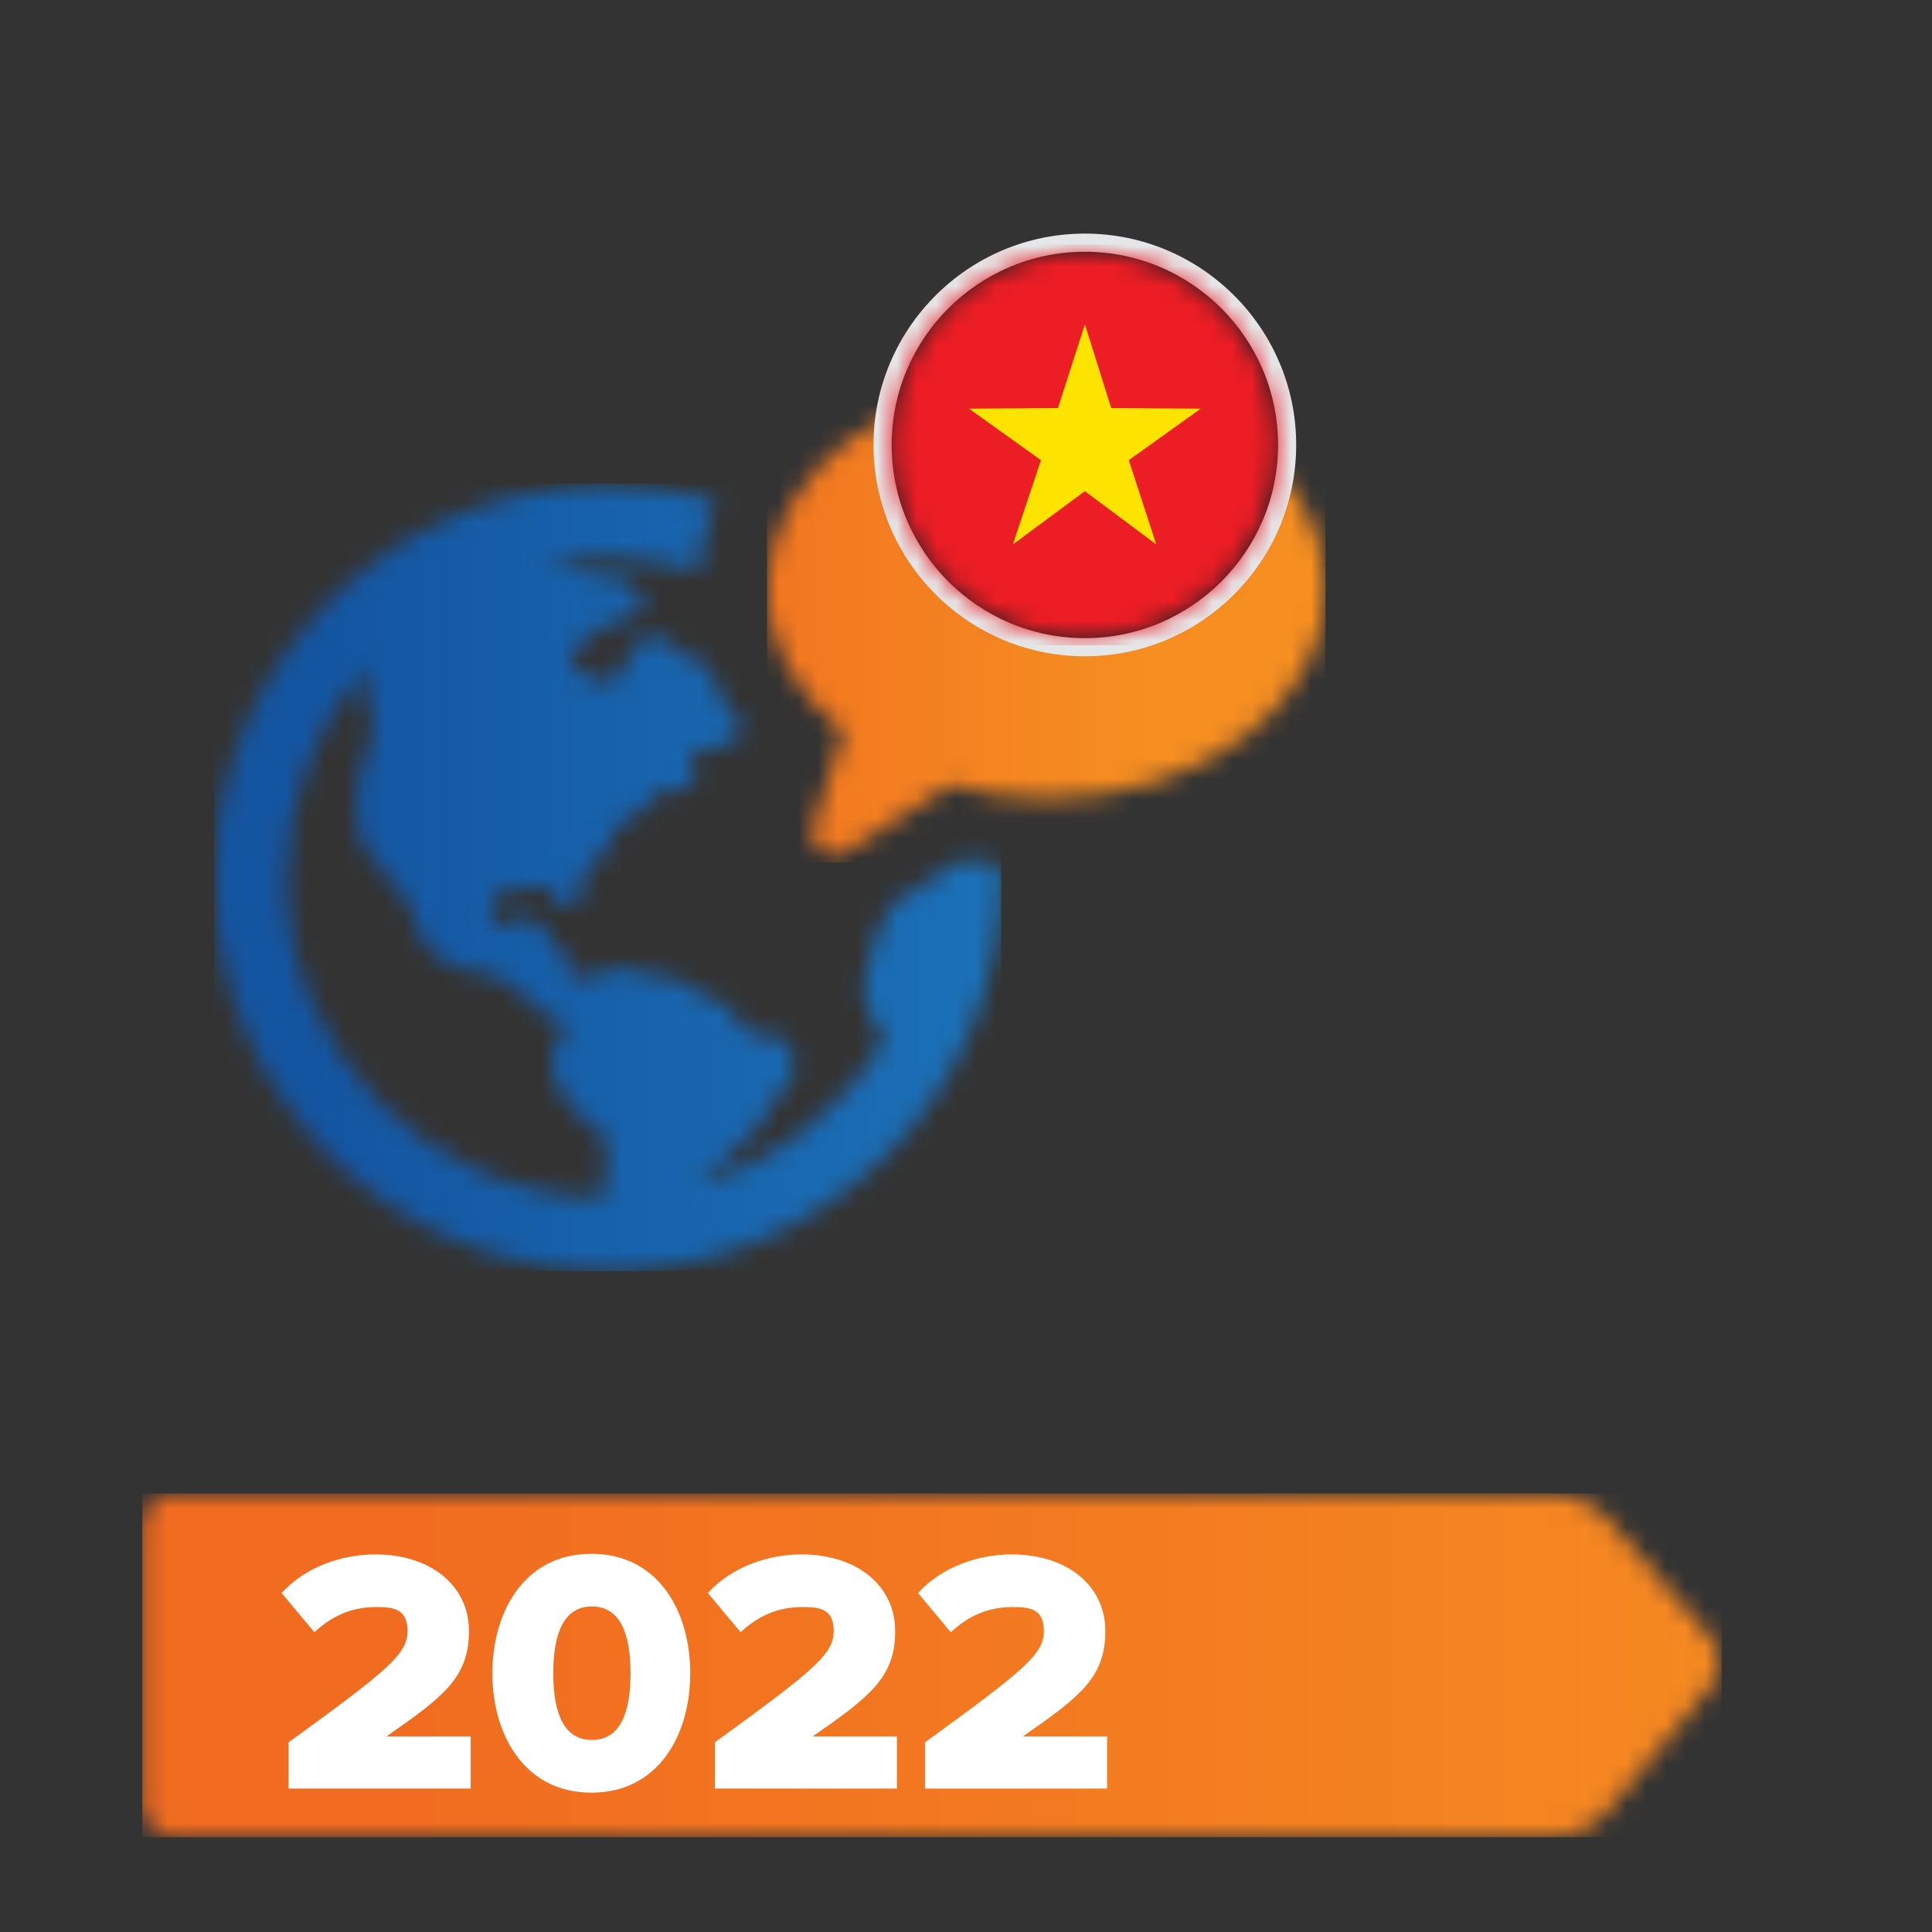<svg width="98" height="98" viewBox="0 0 98 98" fill="none" xmlns="http://www.w3.org/2000/svg">
<rect x="0" y="0" width="98" height="98" fill="#333333" stroke="none"/>
<mask id="mask0_660_1520" style="mask-type:luminance" maskUnits="userSpaceOnUse" x="7" y="75" width="81" height="19">
<path d="M8.879 75.757C7.959 75.757 7.216 76.499 7.216 77.42V91.526C7.216 92.447 7.959 93.189 8.879 93.189H78.786C79.707 93.189 80.924 92.625 81.518 91.912L86.775 85.587C87.369 84.874 87.339 83.746 86.775 83.062L81.548 77.034C80.954 76.351 79.707 75.787 78.816 75.787H8.879V75.757Z" fill="white"/>
</mask>
<g mask="url(#mask0_660_1520)">
<path d="M87.339 75.757H7.216V93.189H87.339V75.757Z" fill="url(#paint0_linear_660_1520)"/>
</g>
<path d="M14.64 90.724V88.378C19.719 84.696 20.669 83.894 20.669 82.736C20.669 81.578 19.927 81.518 19.065 81.518C17.759 81.518 16.779 82.023 15.947 82.795L14.284 80.805C15.531 79.439 17.402 78.846 19.036 78.846C21.797 78.846 23.787 80.39 23.787 82.736C23.787 85.082 22.51 86.062 19.6 88.081H23.876V90.724H14.7H14.64Z" fill="white"/>
<path d="M24.975 84.874C24.975 81.785 26.579 78.816 29.994 78.816C33.409 78.816 35.013 81.756 35.013 84.874C35.013 87.992 33.409 90.932 29.994 90.932C26.579 90.932 24.975 87.962 24.975 84.874ZM31.984 84.874C31.984 82.795 31.419 81.488 30.024 81.488C28.628 81.488 28.064 82.795 28.064 84.874C28.064 86.953 28.628 88.259 30.024 88.259C31.419 88.259 31.984 86.953 31.984 84.874Z" fill="white"/>
<path d="M36.26 90.724V88.378C41.338 84.696 42.288 83.894 42.288 82.736C42.288 81.578 41.546 81.518 40.685 81.518C39.378 81.518 38.398 82.023 37.567 82.795L35.904 80.805C37.151 79.439 39.022 78.846 40.655 78.846C43.417 78.846 45.407 80.39 45.407 82.736C45.407 85.082 44.13 86.062 41.219 88.081H45.496V90.724H36.319H36.26Z" fill="white"/>
<path d="M46.921 90.724V88.378C51.999 84.696 52.95 83.894 52.95 82.736C52.95 81.578 52.207 81.518 51.346 81.518C50.039 81.518 49.059 82.023 48.228 82.795L46.565 80.805C47.812 79.439 49.683 78.846 51.316 78.846C54.078 78.846 56.068 80.39 56.068 82.736C56.068 85.082 54.791 86.062 51.881 88.081H56.157V90.724H46.981H46.921Z" fill="white"/>
<mask id="mask1_660_1520" style="mask-type:luminance" maskUnits="userSpaceOnUse" x="10" y="24" width="41" height="41">
<path d="M14.552 44.516C14.552 40.596 15.977 36.824 18.561 33.855C18.561 34.092 18.501 34.864 18.561 35.28C18.65 35.696 19.184 36.913 18.65 38.042C17.848 39.675 17.967 42.229 18.472 42.942C18.798 43.387 20.432 45.496 20.669 45.763C20.788 45.941 21.263 47.189 21.323 47.426C21.441 47.872 22.659 49.267 23.965 49.267H24.084C24.589 49.267 25.242 49.594 25.658 49.802C25.836 49.891 25.985 49.98 26.133 50.01C26.133 50.01 26.608 50.841 27.351 51.227C27.499 51.316 28.509 51.881 28.776 52.029C28.39 52.504 27.826 53.276 28.004 54.316C28.242 55.712 30.053 57.286 30.736 57.731C30.855 58.176 30.766 60.047 30.618 60.404C30.558 60.493 30.529 60.612 30.499 60.76C21.649 60.582 14.522 53.336 14.522 44.456M10.869 44.516C10.869 55.533 19.808 64.472 30.826 64.472C41.843 64.472 50.782 55.533 50.782 44.516C50.782 33.498 50.782 44.1 50.782 43.892C50.129 43.833 49.475 43.714 48.822 43.595L45.199 45.912C45.05 46.268 44.902 46.684 44.813 46.743C44.338 47.07 43.803 50.129 43.773 50.158C43.714 50.515 44.278 52.089 44.843 52.742C42.764 56.306 39.378 58.919 35.458 60.107C35.458 60.107 35.547 59.929 35.577 59.899C35.725 59.661 36.587 58.889 36.765 58.77C37.151 58.562 38.695 56.989 38.873 56.543C39.23 55.771 39.853 55.029 40.002 54.91C40.328 54.642 40.477 53.544 39.824 52.801C39.497 52.475 38.814 52.475 38.487 52.564C38.309 52.504 37.864 52.237 37.715 52.148C37.507 51.554 36.527 50.663 36.082 50.663C35.993 50.663 35.636 50.544 35.488 50.366C34.953 49.713 33.409 49.416 32.993 49.416C32.578 49.416 32.251 49.356 31.954 49.208C31.419 48.97 30.766 49.208 29.994 49.535C29.935 49.564 29.846 49.594 29.846 49.594C29.727 49.594 29.163 49.505 28.806 49.416C28.806 49.356 28.806 49.238 28.776 49.059C28.776 48.733 28.717 48.495 28.598 48.258C28.45 48.02 28.212 47.901 27.796 47.782L27.856 47.634C27.945 47.456 27.856 47.278 27.826 47.218C27.707 47.01 27.529 46.862 27.321 46.803C27.262 46.803 27.203 46.773 27.113 46.743C26.757 46.624 26.252 46.446 25.777 46.803C25.718 46.832 25.599 46.921 25.539 46.981C25.421 46.951 25.183 46.862 24.856 46.654C24.856 46.506 24.916 46.209 25.153 45.555C25.213 45.437 25.242 45.318 25.272 45.229C25.539 45.169 26.223 45.169 27.084 45.021C27.262 44.991 27.44 44.961 27.588 44.961C27.737 45.05 27.975 45.199 28.004 45.229C28.064 45.288 28.093 45.377 28.123 45.466C28.183 45.644 28.361 46.03 28.866 45.941C29.638 45.793 29.578 44.932 29.549 44.635C29.549 44.605 29.549 44.516 29.549 44.516C29.578 44.367 29.905 43.892 30.083 43.773C30.499 43.536 31.182 42.764 31.182 42.051C31.271 41.962 31.479 41.813 31.865 41.546C31.984 41.457 32.102 41.398 32.132 41.338C32.192 41.309 32.251 41.279 32.31 41.249C32.548 41.13 33.023 40.863 33.112 40.299C33.231 40.269 33.468 40.21 33.914 40.15H34.241C34.567 40.061 34.953 39.943 35.161 39.586C35.369 39.2 35.221 38.814 35.102 38.547L35.042 38.398C34.983 38.25 34.983 38.22 35.132 38.131C35.191 38.101 35.488 38.072 35.666 38.042C35.993 38.012 36.408 37.953 36.795 37.804C37.181 37.656 37.418 37.418 37.507 37.121C37.596 36.765 37.448 36.468 37.299 36.26C37.299 36.26 37.24 36.141 37.181 36.112L37.121 36.052C36.913 35.636 36.587 35.369 36.379 35.191C36.379 35.132 36.319 34.983 36.23 34.567C36.171 34.359 36.141 34.181 36.082 34.062C35.993 33.825 35.815 33.617 35.518 33.528C35.28 33.469 35.042 33.469 34.835 33.498C34.805 33.38 34.745 33.261 34.627 33.142C34.567 33.083 34.449 32.964 34.241 32.786C34.033 32.607 33.884 32.578 33.706 32.518C33.498 32.31 33.231 32.192 32.934 32.251C32.489 32.31 32.281 32.726 32.102 33.053C32.073 33.142 32.013 33.231 31.924 33.35C31.538 33.766 31.301 34.092 31.33 34.359C31.33 34.359 31.033 34.627 30.944 34.716C30.944 34.716 30.944 34.686 30.915 34.686C30.677 34.478 30.38 34.449 30.172 34.478C29.994 34.3 29.667 34.092 28.984 33.825C28.984 33.647 28.984 33.469 28.984 33.35C29.073 33.231 29.163 33.112 29.311 32.934C29.489 32.667 29.846 32.192 29.935 32.132C30.083 32.073 30.321 31.954 30.588 31.835C30.974 31.627 31.598 31.33 31.895 31.33C32.132 31.33 32.281 31.212 32.37 31.122C32.518 30.944 32.578 30.707 32.518 30.38C32.429 29.816 31.924 29.638 31.598 29.519H31.568C31.241 29.044 30.855 29.163 30.647 29.222C30.558 29.252 30.499 29.281 30.439 29.281C30.38 29.281 29.014 28.836 29.014 28.836C28.45 28.747 27.975 28.658 27.529 28.658C30.172 28.093 32.904 28.212 35.428 28.984C35.518 27.737 35.815 26.549 36.29 25.391C34.538 24.886 32.726 24.619 30.826 24.619C19.808 24.619 10.869 33.587 10.869 44.575" fill="white"/>
</mask>
<g mask="url(#mask1_660_1520)">
<path d="M50.782 24.53H10.869V64.472H50.782V24.53Z" fill="url(#paint1_linear_660_1520)"/>
</g>
<mask id="mask2_660_1520" style="mask-type:luminance" maskUnits="userSpaceOnUse" x="38" y="19" width="30" height="25">
<path d="M38.903 29.816C38.903 32.637 40.358 35.191 42.764 37.121L41.249 41.932C40.923 42.912 42.021 43.744 42.912 43.209L48.198 39.824C49.743 40.239 51.376 40.507 53.098 40.507C60.909 40.507 67.264 35.725 67.264 29.846C67.264 23.965 60.909 19.184 53.098 19.184C45.288 19.184 38.933 23.965 38.933 29.846" fill="white"/>
</mask>
<g mask="url(#mask2_660_1520)">
<path d="M67.234 19.154H38.903V43.744H67.234V19.154Z" fill="url(#paint2_linear_660_1520)"/>
</g>
<path d="M55.029 33.29C60.938 33.29 65.749 28.479 65.749 22.57C65.749 16.66 60.938 11.849 55.029 11.849C49.119 11.849 44.308 16.66 44.308 22.57C44.308 28.479 49.119 33.29 55.029 33.29Z" fill="#E5E6E7"/>
<path d="M55.029 32.37C60.434 32.37 64.829 27.975 64.829 22.57C64.829 17.165 60.434 12.77 55.029 12.77C49.624 12.77 45.229 17.165 45.229 22.57C45.229 27.975 49.624 32.37 55.029 32.37Z" fill="#231F20"/>
<mask id="mask3_660_1520" style="mask-type:luminance" maskUnits="userSpaceOnUse" x="45" y="12" width="20" height="21">
<path d="M45.199 22.57C45.199 28.004 49.594 32.37 54.999 32.37C60.404 32.37 64.799 27.975 64.799 22.57C64.799 17.165 60.404 12.77 54.999 12.77C49.594 12.77 45.199 17.165 45.199 22.57Z" fill="white"/>
</mask>
<g mask="url(#mask3_660_1520)">
<path d="M70.263 12.414H39.794V32.726H70.263V12.414Z" fill="#EC1D25"/>
<path d="M55.029 16.452L56.365 20.699L60.909 20.729L57.256 23.342L58.652 27.618L55.029 24.916L51.376 27.618L52.801 23.342L49.149 20.729L53.663 20.699L55.029 16.452Z" fill="#FCE400"/>
</g>
<defs>
<linearGradient id="paint0_linear_660_1520" x1="20.865" y1="127.16" x2="99.969" y2="127.16" gradientUnits="userSpaceOnUse">
<stop stop-color="#F16C20"/>
<stop offset="1" stop-color="#F68E21"/>
</linearGradient>
<linearGradient id="paint1_linear_660_1520" x1="15.784" y1="61.883" x2="56.023" y2="61.883" gradientUnits="userSpaceOnUse">
<stop stop-color="#1455A1"/>
<stop offset="1" stop-color="#1C75BB"/>
</linearGradient>
<linearGradient id="paint2_linear_660_1520" x1="29.964" y1="-0.505" x2="58.474" y2="-0.505" gradientUnits="userSpaceOnUse">
<stop stop-color="#F16C20"/>
<stop offset="1" stop-color="#F68E21"/>
</linearGradient>
</defs>
</svg>
